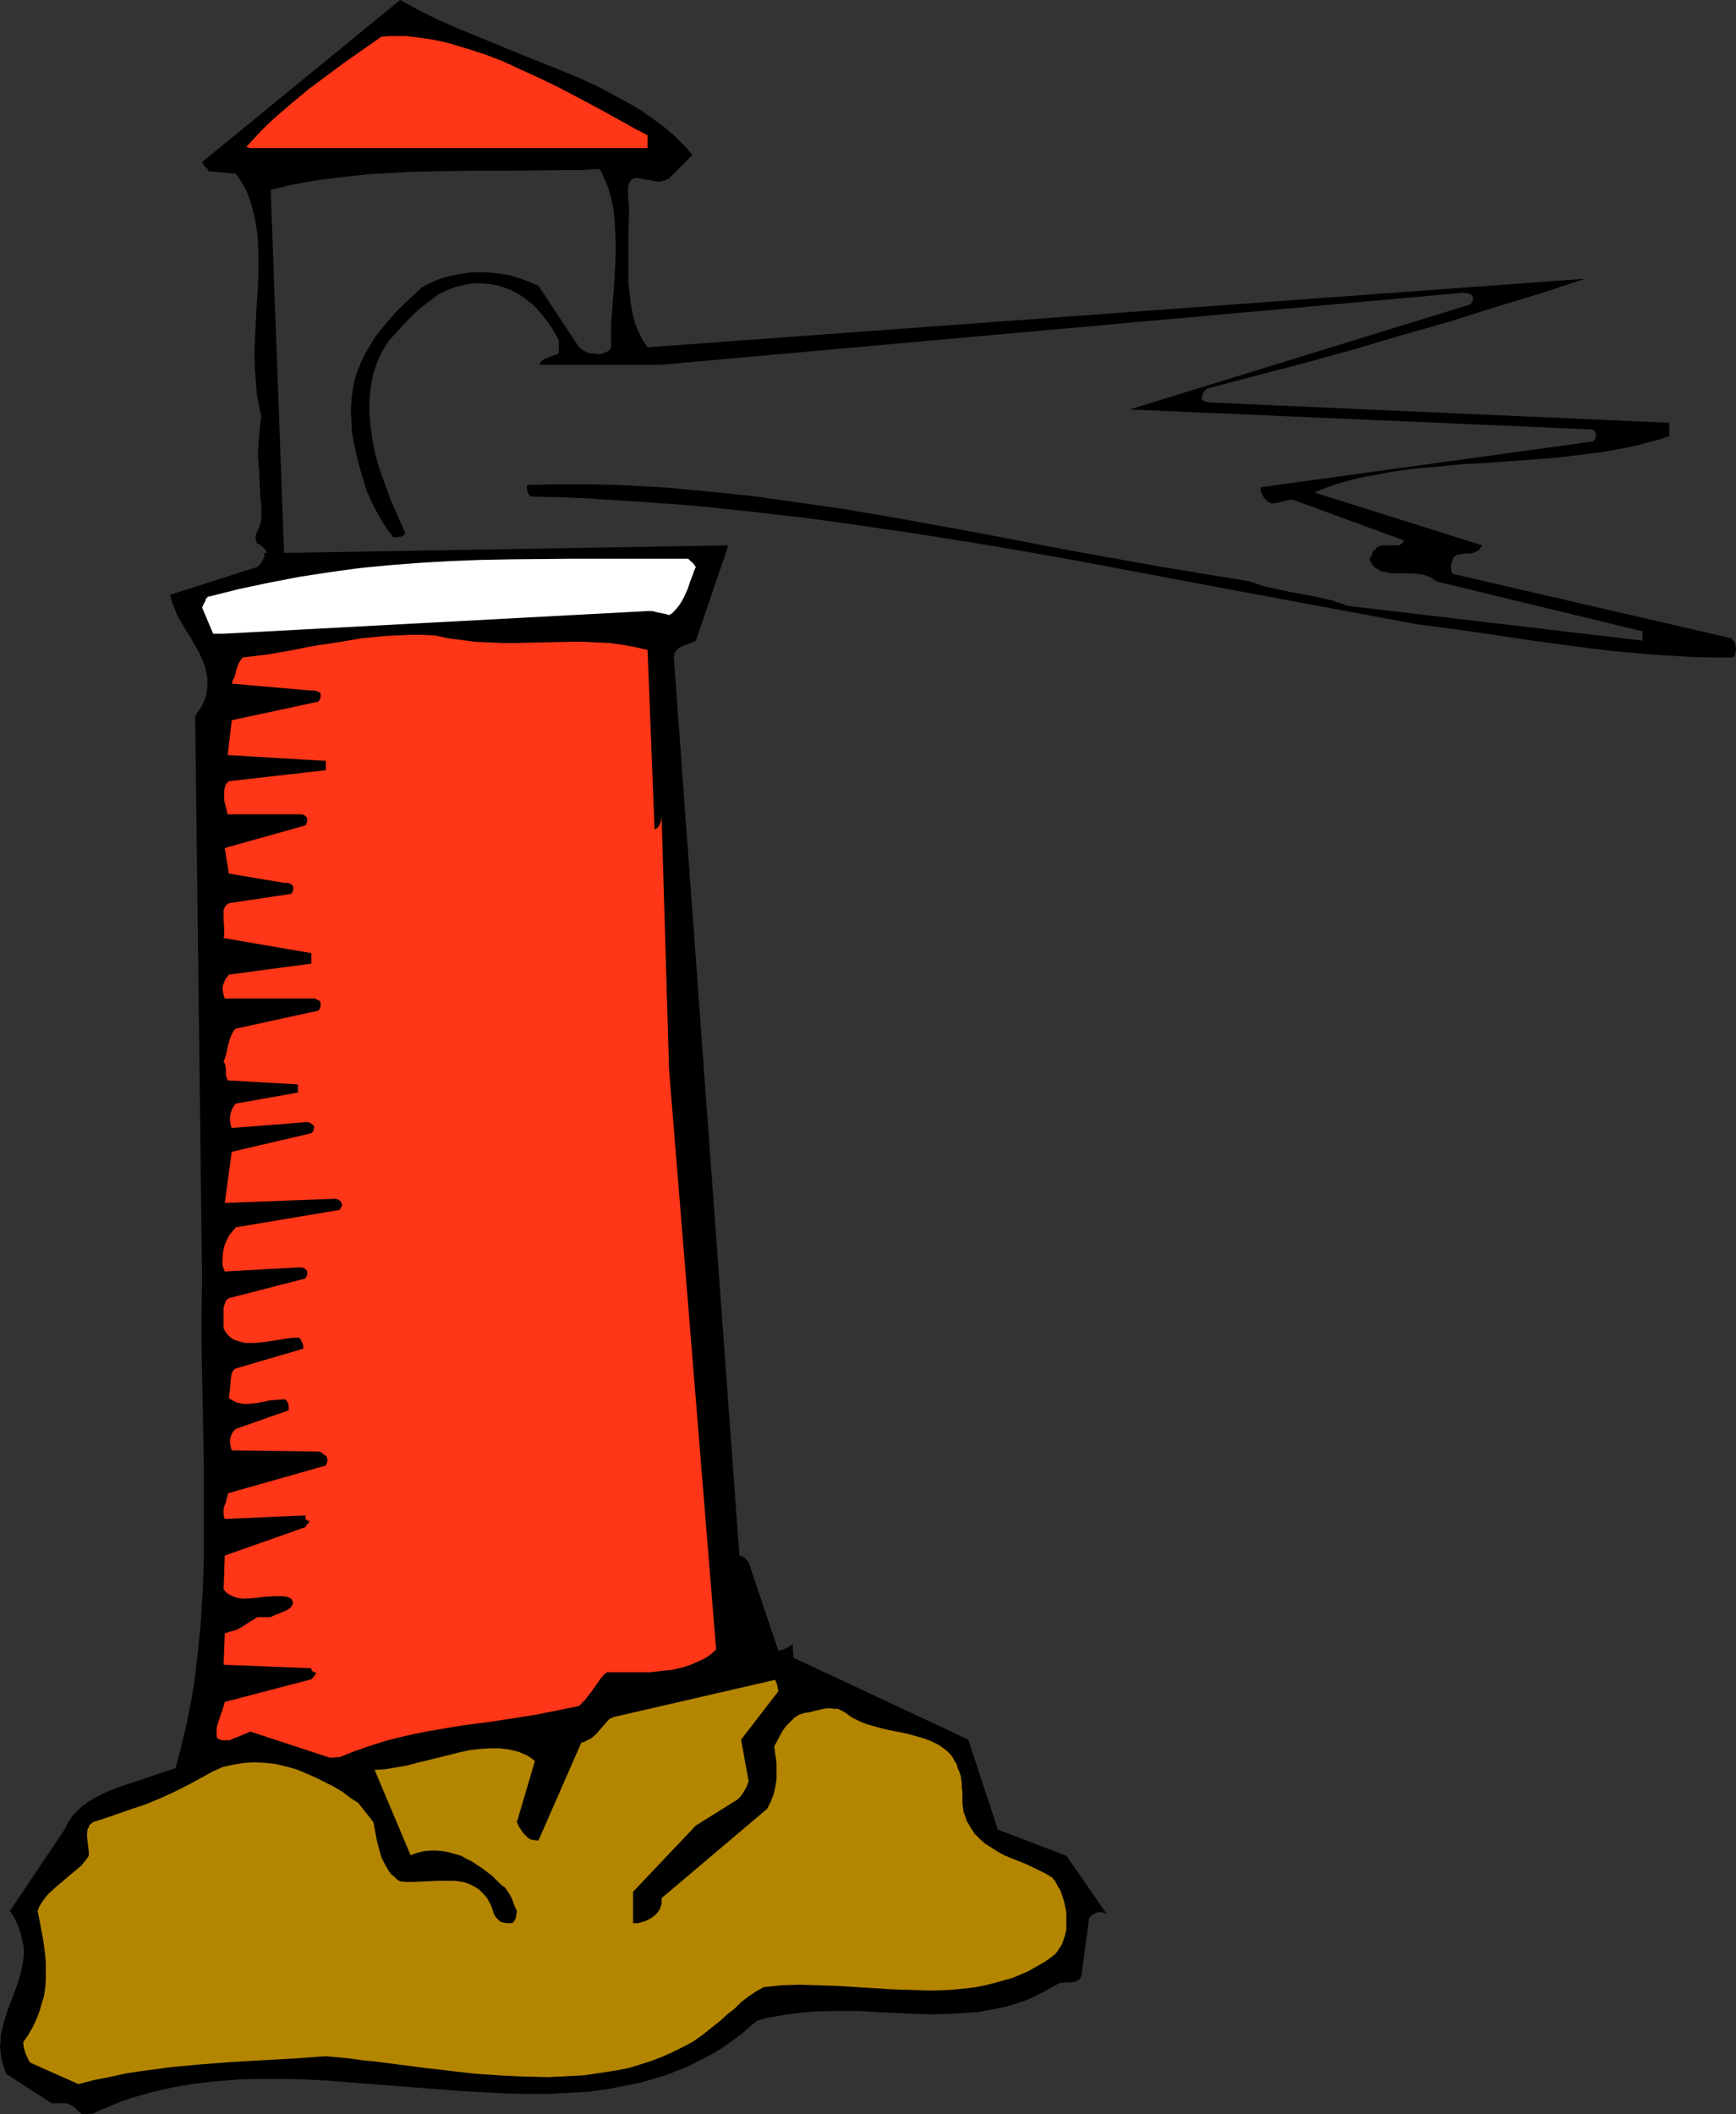 <?xml version="1.0" encoding="UTF-8" standalone="no"?>
<svg
   version="1.0"
   width="127.796mm"
   height="155.626mm"
   id="svg5"
   sodipodi:docname="Lighthouse 09.wmf"
   xmlns:inkscape="http://www.inkscape.org/namespaces/inkscape"
   xmlns:sodipodi="http://sodipodi.sourceforge.net/DTD/sodipodi-0.dtd"
   xmlns="http://www.w3.org/2000/svg"
   xmlns:svg="http://www.w3.org/2000/svg">
  <rect width="100%" height="100%" fill="#333333" stroke="none"/>
  <sodipodi:namedview
     id="namedview5"
     pagecolor="#ffffff"
     bordercolor="#000000"
     borderopacity="0.25"
     inkscape:showpageshadow="2"
     inkscape:pageopacity="0.0"
     inkscape:pagecheckerboard="0"
     inkscape:deskcolor="#d1d1d1"
     inkscape:document-units="mm" />
  <defs
     id="defs1">
    <pattern
       id="WMFhbasepattern"
       patternUnits="userSpaceOnUse"
       width="6"
       height="6"
       x="0"
       y="0" />
  </defs>
  <path
     style="fill:#000000;fill-opacity:1;fill-rule:evenodd;stroke:none"
     d="m 25.855,588.03 2.747,-1.293 2.747,-1.131 2.747,-1.131 2.909,-0.97 2.909,-0.808 2.909,-0.808 2.909,-0.646 2.909,-0.646 5.817,-0.97 5.979,-0.646 6.141,-0.485 6.141,-0.162 h 6.141 l 6.141,0.162 6.141,0.323 6.141,0.485 12.443,0.97 12.443,0.97 6.141,0.485 6.141,0.323 5.979,0.323 5.979,0.162 h 5.979 l 5.817,-0.323 5.817,-0.323 5.656,-0.808 5.656,-1.131 2.586,-0.485 2.747,-0.808 2.747,-0.808 2.586,-0.808 2.747,-1.131 2.586,-0.97 2.424,-1.293 2.586,-1.293 2.424,-1.293 2.586,-1.616 2.262,-1.616 2.424,-1.778 2.262,-1.939 2.262,-1.939 2.909,-0.808 2.747,-0.485 2.747,-0.485 2.747,-0.323 2.909,-0.323 2.586,-0.162 5.494,-0.162 h 5.494 l 5.333,0.323 10.504,0.485 5.333,0.162 5.171,-0.162 5.171,-0.323 2.424,-0.162 2.586,-0.485 2.586,-0.485 2.424,-0.485 2.586,-0.808 2.586,-0.808 2.424,-0.97 2.424,-1.293 2.424,-1.293 2.586,-1.454 2.101,-0.162 h 1.131 l 0.97,-0.162 0.808,-0.323 0.485,-0.323 0.485,-0.646 0.162,-0.646 2.101,-15.674 0.323,-0.485 0.485,-0.485 0.646,-0.323 0.646,-0.323 0.646,-0.162 h 0.808 l 0.646,0.162 0.808,0.485 -11.312,-16.321 -19.068,-7.272 -8.241,-25.047 -48.64,-22.784 v -0.323 -0.323 l -0.162,-0.97 v -2.101 l -0.808,0.485 -0.808,0.485 -1.131,0.485 -0.485,0.162 -0.808,0.162 -8.241,-24.562 v 0 l -0.162,-0.162 -0.162,-0.323 -0.323,-0.323 -0.323,-0.323 -0.485,-0.323 -0.485,-0.323 -0.646,-0.162 -18.26,-249.981 0.162,-0.485 v -0.485 l 0.485,-0.808 0.646,-0.646 0.97,-0.485 1.939,-0.808 0.97,-0.323 0.97,-0.485 9.049,-26.501 -123.621,2.101 -3.717,-100.994 5.171,-1.293 5.171,-0.97 5.494,-0.808 5.494,-0.646 5.656,-0.646 5.656,-0.323 5.817,-0.323 5.817,-0.162 11.958,-0.162 h 11.796 l 11.958,-0.162 h 5.817 l 5.656,-0.323 0.808,1.293 0.485,1.293 1.131,2.585 0.808,2.909 0.646,2.909 0.323,3.07 0.162,3.07 0.162,3.232 v 3.232 l -0.323,6.625 -0.485,6.787 -0.485,6.302 v 3.232 3.07 l -0.162,0.323 -0.162,0.323 -0.162,0.162 -0.485,0.323 -0.323,0.162 -0.646,0.323 -1.293,0.323 -1.454,-0.162 -1.616,-0.162 -1.454,-0.808 -0.485,-0.323 -0.646,-0.485 -11.312,-17.129 -1.939,-0.808 -1.939,-0.808 -1.939,-0.646 -2.101,-0.646 -2.101,-0.323 -2.101,-0.323 -2.101,-0.162 h -2.262 -2.262 l -2.101,0.323 -2.101,0.323 -2.101,0.485 -1.939,0.485 -1.939,0.808 -1.778,0.808 -1.778,0.97 -2.586,2.424 -2.424,2.262 -2.262,2.262 -1.939,2.262 -1.939,2.262 -1.778,2.262 -1.454,2.424 -1.454,2.424 -1.131,2.424 -0.97,2.424 -0.808,2.585 -0.485,2.747 -0.323,2.585 -0.162,2.909 0.162,2.909 0.162,3.07 0.808,4.363 0.97,4.201 1.131,3.878 1.131,3.717 1.454,3.393 1.778,3.393 1.939,3.232 2.262,3.07 h 1.131 l 0.97,-0.162 0.808,-0.323 0.162,-0.323 0.323,-0.323 -1.293,-2.909 -1.293,-2.909 -1.454,-3.232 -1.131,-3.232 -1.293,-3.393 -1.131,-3.393 -0.97,-3.555 -0.646,-3.555 -0.485,-3.555 -0.323,-3.717 v -3.555 l 0.323,-3.393 0.323,-1.778 0.323,-1.778 0.485,-1.616 0.646,-1.778 0.646,-1.616 0.808,-1.616 0.97,-1.616 0.97,-1.454 3.394,-3.717 3.232,-3.393 1.616,-1.454 1.778,-1.454 1.778,-1.293 1.616,-1.293 1.939,-0.97 1.778,-0.808 1.939,-0.646 2.101,-0.485 2.101,-0.323 h 2.262 l 2.424,0.162 2.424,0.485 1.616,0.485 1.616,0.646 1.454,0.646 1.293,0.808 1.293,0.808 1.131,0.97 1.131,0.808 0.97,0.97 1.778,2.101 1.778,2.262 1.454,2.262 1.293,2.424 v 3.393 l -0.323,0.323 -0.485,0.323 -0.646,0.162 -0.808,0.323 -0.808,0.323 -0.97,0.323 -0.808,0.646 -0.646,0.97 h 34.097 l 223.164,-20.037 0.808,0.162 0.808,0.162 0.485,0.162 0.323,0.485 0.162,0.323 v 0.646 l -0.162,0.485 -0.485,0.808 -94.857,29.248 127.014,5.494 h 0.97 l 0.808,0.162 0.485,0.323 0.323,0.485 0.162,0.485 v 0.646 l -0.323,0.646 -0.485,0.646 -92.594,12.766 0.162,0.646 v 0.646 l 0.323,0.646 0.323,0.646 0.485,0.646 0.485,0.485 0.646,0.485 0.808,0.323 1.293,-0.162 1.293,-0.323 1.293,-0.323 0.808,-0.162 0.97,-0.162 30.865,11.311 v 0.485 l -0.162,0.323 -0.485,0.323 -0.646,0.323 h -0.808 -0.97 -0.97 -2.101 l -0.808,0.323 -0.485,0.323 -0.323,0.485 -0.485,0.323 -0.323,0.485 -0.162,0.646 -0.323,0.646 -0.323,0.808 0.646,1.131 0.808,0.97 0.97,0.646 0.97,0.485 1.131,0.162 1.131,0.323 h 2.424 2.747 l 2.586,0.162 1.293,0.162 1.454,0.485 1.131,0.485 1.293,0.97 57.367,13.897 v 2.585 l -82.252,-9.695 -1.131,-0.485 -1.454,-0.485 -1.293,-0.485 -1.616,-0.323 -3.394,-0.808 -3.394,-0.646 -3.717,-0.646 -3.717,-0.808 -3.717,-0.808 -1.778,-0.646 -1.778,-0.646 -12.766,-2.101 -12.766,-2.101 -12.604,-2.262 -12.604,-2.262 -12.604,-2.424 -12.604,-2.424 -12.443,-2.262 -12.604,-2.262 -12.443,-2.101 -12.443,-1.778 -12.604,-1.778 -12.443,-1.293 -12.443,-1.131 -6.302,-0.323 -6.302,-0.323 -6.302,-0.162 h -6.302 -6.302 l -6.302,0.162 v 0.97 l 0.162,0.808 0.323,0.808 0.323,0.323 0.323,0.323 7.757,0.162 7.757,0.323 15.19,0.97 15.352,1.131 15.352,1.616 15.352,1.778 15.19,2.101 15.352,2.262 15.352,2.424 15.352,2.585 15.352,2.747 30.865,5.817 15.513,2.909 15.675,2.909 31.35,5.817 11.15,1.454 11.15,1.616 10.827,1.616 10.665,1.454 10.665,1.293 10.827,0.97 5.494,0.323 5.333,0.323 5.656,0.162 h 5.494 0.323 l 0.162,-0.162 0.485,-0.485 0.162,-0.808 0.162,-0.808 -0.162,-0.97 -0.162,-0.808 -0.485,-0.646 -0.485,-0.646 -77.566,-17.937 -0.162,-0.323 -0.162,-0.485 -0.162,-0.97 0.162,-1.131 0.323,-0.97 0.162,-0.646 0.485,-0.323 0.323,-0.323 0.485,-0.162 1.131,-0.162 1.131,-0.162 h 1.293 l 1.131,-0.323 0.646,-0.323 0.485,-0.323 0.485,-0.646 0.485,-0.646 v 0 l -46.701,-14.705 2.747,-1.131 2.586,-0.97 2.747,-0.808 2.909,-0.808 2.909,-0.646 2.747,-0.485 6.141,-1.131 6.141,-0.808 6.302,-0.485 6.302,-0.646 6.464,-0.323 13.089,-0.97 6.464,-0.485 6.464,-0.808 6.302,-0.808 6.302,-1.131 3.07,-0.646 3.07,-0.808 3.07,-0.808 2.909,-0.97 v -3.717 l -127.984,-5.656 -0.646,-0.162 h -0.485 l -0.485,-0.323 -0.323,-0.162 -0.162,-0.323 v -0.323 l 0.162,-0.808 0.323,-0.808 0.646,-0.646 0.485,-0.323 0.323,-0.162 h 0.162 l 13.574,-3.555 13.574,-3.555 13.412,-3.717 13.089,-3.878 13.089,-3.717 12.766,-4.04 12.766,-3.878 12.281,-4.04 -260.816,19.068 -1.454,-2.101 -1.131,-2.262 -0.97,-2.424 -0.646,-2.585 -0.485,-2.747 -0.323,-2.747 -0.323,-2.747 v -2.909 -5.979 -5.817 l 0.162,-5.979 -0.162,-2.747 -0.162,-2.747 0.162,-1.293 0.323,-0.808 0.323,-0.646 0.485,-0.323 0.646,-0.162 0.646,-0.162 0.646,0.162 0.808,0.162 0.808,0.162 0.97,0.162 1.778,0.323 0.97,0.162 0.97,-0.162 0.97,-0.323 0.97,-0.485 6.464,-6.464 -1.616,-1.939 -1.939,-1.939 -1.939,-1.939 -1.939,-1.616 -2.101,-1.616 -2.262,-1.616 -2.262,-1.616 -2.424,-1.454 -5.009,-2.747 -5.171,-2.747 -5.333,-2.424 -5.494,-2.262 -11.312,-4.525 -11.312,-4.686 L 127.014,7.756 121.52,5.333 116.349,2.747 111.34,0 56.235,45.084 l 0.323,0.646 0.162,0.323 0.162,0.162 h 0.162 l 0.162,0.323 0.162,0.162 0.323,0.162 0.162,0.485 0.323,0.323 7.433,0.646 1.131,1.616 0.97,1.616 0.97,1.778 0.646,1.778 0.646,1.939 0.485,1.778 0.485,2.101 0.323,1.939 0.323,2.101 0.162,2.101 0.162,4.201 v 4.363 l -0.162,4.363 -0.323,4.525 -0.485,9.211 -0.162,4.525 0.162,4.525 0.323,4.525 0.162,2.262 0.808,4.201 0.485,2.101 -0.323,1.939 -0.162,1.939 -0.323,3.717 -0.162,3.555 0.323,3.555 0.323,6.948 0.323,3.393 v 3.393 l -0.162,0.808 -0.162,0.808 -0.323,0.808 -0.808,1.778 -0.162,0.97 0.162,0.97 0.323,0.97 v -0.162 h 0.162 l 0.162,0.162 h 0.323 l 0.485,0.485 0.808,0.646 0.323,0.485 0.323,0.323 v 0.162 0.323 0 h -0.323 -0.323 v 0.485 0.646 l -0.485,0.97 -0.646,0.97 -0.808,0.808 -24.239,7.756 0.485,1.939 0.808,2.101 0.808,1.939 1.131,1.939 1.131,1.939 1.293,1.939 1.131,2.101 1.131,1.939 0.97,2.101 0.808,2.101 0.485,2.262 0.162,0.97 v 1.131 1.131 l -0.162,1.131 -0.162,1.131 -0.323,1.131 -0.485,1.131 -0.646,1.293 -0.808,1.131 -0.808,1.293 1.939,157.228 -0.162,8.564 v 8.564 l 0.323,17.29 0.323,17.129 v 8.726 8.564 8.564 l -0.323,8.403 -0.485,8.403 -0.808,8.403 -0.97,8.403 -0.646,4.04 -0.808,4.201 -0.808,4.04 -1.939,8.08 -1.131,4.04 -4.848,1.616 -4.686,1.616 -4.525,1.454 -2.262,0.808 -2.101,0.808 -2.101,0.97 -1.939,0.97 -1.778,1.131 -1.616,1.131 -1.454,1.454 -1.454,1.454 -1.131,1.778 -0.97,1.939 -15.19,22.623 1.131,1.616 0.808,1.778 0.646,1.454 0.485,1.616 0.323,1.454 0.323,1.454 0.162,1.454 v 1.293 l -0.162,1.454 -0.162,1.293 -0.646,2.747 -0.808,2.747 -0.97,2.585 -0.97,2.585 -0.97,2.585 -0.808,2.585 -0.646,2.747 -0.323,1.454 v 1.454 L 0,569.286 l 0.162,1.454 0.162,1.454 0.323,1.616 0.485,1.454 0.485,1.616 12.766,8.241 h 3.555 0.646 l 0.646,0.323 0.646,0.323 0.646,0.323 1.131,1.131 1.293,0.97 z"
     id="path1" />
  <path
     style="fill:#b38501;fill-opacity:1;fill-rule:evenodd;stroke:none"
     d="m 21.815,579.789 4.363,-1.131 4.201,-0.808 4.363,-0.97 4.201,-0.646 8.403,-1.131 8.565,-0.808 8.565,-0.646 8.565,-0.485 8.726,-0.485 8.888,-0.646 6.787,0.646 3.394,0.485 3.394,0.323 13.736,1.778 6.949,0.808 6.949,0.808 6.949,0.485 6.787,0.323 6.787,0.162 3.394,-0.162 3.232,-0.162 3.394,-0.162 3.232,-0.485 3.232,-0.485 3.07,-0.485 3.232,-0.646 3.07,-0.97 3.07,-0.97 2.909,-1.131 2.909,-1.293 2.909,-1.454 2.747,-1.454 2.747,-1.939 2.424,-1.939 2.262,-1.778 2.101,-1.939 2.101,-1.616 1.778,-1.778 2.101,-1.616 1.939,-1.293 2.262,-1.293 5.009,-0.485 5.009,-0.162 5.171,0.162 5.171,0.162 10.504,0.646 5.171,0.323 5.333,0.162 5.171,0.162 5.171,-0.162 5.009,-0.485 2.424,-0.323 2.424,-0.485 2.586,-0.646 2.262,-0.646 2.424,-0.646 2.424,-0.97 2.262,-0.97 2.262,-1.293 2.262,-1.293 2.101,-1.454 1.131,-0.97 0.808,-1.131 0.808,-1.293 0.485,-1.293 0.485,-1.454 0.323,-1.616 v -1.454 -1.616 -1.454 l -0.323,-1.616 -0.323,-1.616 -0.485,-1.454 -0.485,-1.454 -0.808,-1.293 -0.646,-1.293 -0.97,-1.131 -1.616,-0.97 -1.939,-0.97 -3.717,-1.778 -4.04,-1.616 -1.939,-0.808 -1.778,-0.97 -1.778,-1.131 -1.778,-1.131 -1.454,-1.293 -1.454,-1.454 -1.131,-1.778 -1.131,-1.939 -0.323,-1.131 -0.485,-1.131 -0.162,-1.293 -0.162,-1.293 v -3.07 l -0.162,-1.293 v -1.131 l -0.323,-2.101 -0.323,-0.97 -0.485,-1.131 -0.323,-1.131 -0.646,-0.97 -0.485,-0.97 -0.646,-0.808 -0.808,-0.808 -0.808,-0.646 -1.616,-1.131 -1.939,-0.97 -2.101,-0.808 -2.262,-0.646 -2.262,-0.646 -4.848,-0.97 -2.262,-0.485 -2.262,-0.646 -2.262,-0.646 -1.939,-0.808 -1.939,-0.97 -1.778,-1.293 -0.808,-0.485 -0.646,-0.323 -0.808,-0.323 h -0.808 l -1.616,-0.162 -1.454,0.162 -1.454,0.323 -1.293,0.323 -1.293,0.323 -1.131,0.162 -1.616,0.485 -1.293,0.808 -1.131,1.131 -1.131,1.131 -0.97,1.293 -0.808,1.454 -1.616,3.07 0.323,2.262 0.323,2.262 v 2.262 2.262 l -0.323,2.101 -0.485,2.101 -0.808,2.101 -0.97,1.939 -29.41,24.885 v 0.646 0.97 l -0.323,0.97 -0.162,0.485 -0.323,0.485 -0.485,0.646 -0.485,0.485 -0.808,0.646 -0.808,0.485 -0.97,0.485 -0.97,0.323 -1.293,0.323 h -1.293 v -8.726 l 17.452,-18.421 11.635,-7.272 0.808,-0.808 0.808,-1.131 0.808,-1.454 0.323,-0.808 0.323,-0.808 -2.101,-11.635 10.342,-13.412 v 0 -0.323 l -0.162,-0.646 -0.162,-0.97 -0.323,-0.646 -0.162,-0.646 -44.924,10.342 -0.646,0.323 -0.485,0.162 -0.97,0.97 -0.808,0.97 -0.97,1.131 -0.97,1.131 -1.131,0.97 -0.646,0.485 -0.808,0.323 -0.808,0.485 -0.808,0.162 -11.958,27.309 -1.131,-0.162 -0.97,-0.162 -0.808,-0.485 -0.646,-0.646 -0.646,-0.646 -0.646,-0.97 -0.646,-0.97 -0.485,-1.131 5.009,-16.967 -0.97,-0.808 -1.293,-0.808 -1.131,-0.485 -1.131,-0.485 -1.293,-0.323 -1.293,-0.323 -2.586,-0.323 h -2.747 l -2.747,0.162 -2.909,0.323 -2.909,0.646 -5.817,1.454 -5.979,1.454 -3.07,0.808 -2.909,0.485 -2.909,0.485 -2.909,0.162 10.019,23.754 1.778,-0.646 1.939,-0.485 1.778,-0.162 h 1.778 l 1.778,0.162 1.616,0.323 1.778,0.485 1.616,0.485 1.454,0.808 1.616,0.808 1.454,0.97 1.454,0.97 2.747,2.101 2.424,2.424 1.131,0.808 0.646,0.97 0.646,0.97 0.485,0.97 0.323,0.808 0.323,0.97 0.808,1.778 -0.162,1.131 -0.162,0.97 -0.485,0.808 -0.323,0.323 -0.323,0.162 h -1.131 l -1.131,-0.162 -0.97,-0.323 -0.323,-0.323 -0.485,-0.485 -0.323,-0.323 -0.323,-0.485 -0.323,-0.646 -0.162,-0.646 -0.162,-0.485 -0.162,-0.323 -0.323,-0.97 -0.485,-0.808 -0.485,-0.97 -1.131,-1.293 -1.131,-1.131 -1.293,-0.808 -1.293,-0.646 -1.293,-0.485 -1.616,-0.323 -1.454,-0.162 h -1.616 -3.07 l -3.394,0.162 -3.394,0.162 h -1.778 l -1.778,-0.162 -0.808,-0.485 -0.808,-0.808 -0.808,-0.646 -0.646,-0.808 -1.131,-1.939 -0.97,-1.939 -0.646,-2.262 -0.646,-2.424 -0.485,-2.585 -0.485,-2.585 -4.202,-5.333 -2.262,-1.454 -2.101,-1.616 -2.424,-1.454 -2.586,-1.293 -2.586,-1.293 -2.586,-1.131 -2.747,-1.131 -2.909,-0.808 -2.747,-0.646 -2.909,-0.323 -3.07,-0.162 -2.747,0.162 -3.07,0.485 -1.454,0.323 -1.454,0.323 -1.454,0.646 -1.454,0.646 -1.454,0.808 -1.454,0.808 -3.878,2.101 -3.878,1.939 -3.878,1.778 -3.878,1.616 -3.878,1.293 -3.717,1.293 -3.717,1.293 -3.555,1.131 -0.485,0.485 -0.485,0.323 -0.162,0.646 -0.323,0.485 -0.162,1.131 v 1.131 l 0.323,2.585 0.162,1.454 v 1.131 l -0.646,0.97 -0.808,0.97 -0.646,0.808 -0.97,0.808 -1.939,1.616 -2.101,1.778 -2.101,1.778 -2.101,1.939 -0.808,0.97 -0.808,1.131 -0.808,1.293 -0.485,1.293 0.97,5.009 0.485,2.585 0.323,2.262 0.323,2.424 0.162,2.262 v 2.262 2.262 l -0.162,2.262 -0.323,2.262 -0.646,2.101 -0.646,2.262 -0.808,2.101 -0.97,2.101 -1.293,2.262 -1.454,2.101 0.162,1.454 0.485,1.616 0.646,1.454 0.323,0.646 0.323,0.485 z"
     id="path2" />
  <path
     style="fill:#ff3617;fill-opacity:1;fill-rule:evenodd;stroke:none"
     d="m 94.534,488.813 4.04,-1.616 4.201,-1.454 4.04,-1.293 4.363,-1.131 4.201,-0.97 4.201,-0.808 8.565,-1.454 8.565,-1.131 8.403,-1.293 4.04,-0.646 4.04,-0.808 4.04,-0.808 3.878,-0.808 1.616,-1.616 1.131,-1.454 0.97,-1.293 0.808,-1.131 0.808,-1.131 0.646,-0.97 0.808,-0.97 0.97,-0.808 h 3.878 4.04 4.04 l 4.202,-0.485 1.939,-0.162 1.939,-0.485 1.939,-0.485 1.778,-0.646 1.778,-0.808 1.778,-0.808 1.616,-1.131 1.454,-1.293 -13.089,-161.268 -2.101,-71.1 v 0.97 l -0.162,1.131 -0.323,0.646 -0.323,0.646 -0.485,0.485 -0.646,0.323 -1.939,-49.932 -3.555,-0.808 -3.555,-0.646 -3.555,-0.485 -3.555,-0.162 -3.717,-0.162 h -3.717 l -7.433,0.162 -7.595,0.162 h -3.717 l -3.878,-0.162 -3.717,-0.162 -3.717,-0.485 -3.717,-0.485 -3.717,-0.808 -3.555,-0.162 h -3.555 l -3.394,0.162 -3.394,0.162 -3.394,0.323 -3.232,0.323 -6.625,1.131 -6.625,0.97 -6.464,1.293 -6.625,1.131 -6.625,0.808 -0.646,0.808 -0.485,0.808 -0.323,0.808 -0.323,0.97 -0.485,1.939 -0.485,0.97 -0.323,0.97 22.139,1.939 h 0.97 l 0.646,0.162 0.646,0.323 0.323,0.323 v 0.485 0.485 l -0.162,0.646 -0.485,0.646 -24.078,5.171 -1.131,9.695 27.31,1.616 v 2.585 l -26.987,3.07 -0.323,0.323 -0.485,0.485 -0.323,0.97 -0.162,0.97 v 1.293 1.293 l 0.323,1.293 0.646,2.585 h 19.553 0.97 l 0.646,0.162 0.485,0.323 0.323,0.323 0.162,0.485 v 0.485 l -0.162,0.646 -0.323,0.646 -22.462,6.302 1.131,7.11 15.352,2.585 h 0.808 l 0.808,0.162 0.485,0.323 0.323,0.323 0.162,0.485 v 0.485 l -0.162,0.646 -0.485,0.646 -17.291,2.585 -0.646,0.485 -0.323,0.323 -0.323,0.646 -0.162,0.485 v 1.131 1.293 l 0.162,2.747 v 1.454 0.485 l -0.162,0.646 24.401,4.201 v 2.909 l -22.947,3.07 -0.485,0.646 -0.485,0.646 -0.323,0.808 -0.323,0.808 -0.162,0.97 0.162,0.97 0.162,0.808 0.323,0.97 h 24.078 0.97 l 0.646,0.323 0.646,0.323 0.323,0.485 v 0.485 0.485 l -0.162,0.646 -0.485,0.646 -22.947,5.009 -0.646,0.646 -0.485,0.97 -0.485,1.131 -0.323,1.131 -0.323,1.293 -0.323,1.454 -0.323,1.293 -0.485,1.293 0.323,0.485 0.162,0.485 0.162,1.293 v 1.293 l 0.162,0.808 0.323,0.808 19.553,1.131 v 2.262 l -17.291,3.07 -0.323,0.323 -0.485,0.808 -0.323,0.646 -0.323,0.97 -0.162,0.97 v 0.97 l 0.162,1.131 0.323,0.97 20.523,-1.616 h 0.808 l 0.646,0.323 0.485,0.323 0.323,0.323 0.162,0.485 -0.162,0.646 -0.162,0.485 -0.485,0.485 -22.139,5.171 -1.939,14.22 30.057,-1.131 h 0.808 l 0.646,0.162 0.485,0.323 0.323,0.323 0.162,0.323 0.162,0.646 -0.323,0.646 -0.323,0.646 -28.926,4.848 -0.808,0.97 -0.97,1.131 -0.808,1.616 -0.646,1.616 -0.323,1.616 -0.162,1.939 v 0.808 0.808 l 0.323,0.97 0.323,0.808 20.361,-1.131 h 0.97 l 0.646,0.162 0.485,0.323 0.323,0.323 0.162,0.323 v 0.646 l -0.162,0.646 -0.323,0.646 -21.331,5.494 -0.808,0.646 -0.323,0.97 -0.323,0.97 v 1.131 1.131 1.131 2.424 l 0.646,1.131 0.808,0.97 0.97,0.808 1.131,0.485 1.131,0.323 1.293,0.323 h 1.454 1.454 l 3.07,-0.323 3.07,-0.485 2.909,-0.485 1.454,-0.162 h 1.293 0.323 l 0.162,0.323 0.323,0.162 0.162,0.485 0.485,0.97 v 1.131 l -18.745,5.494 -0.323,0.162 -0.323,0.323 -0.485,0.808 -0.162,0.97 -0.162,1.131 -0.162,2.424 -0.162,1.131 -0.162,1.293 0.808,0.485 0.808,0.485 0.808,0.323 0.97,0.162 0.808,0.162 h 0.97 l 1.939,-0.162 2.101,-0.323 2.101,-0.485 1.939,-0.162 2.101,-0.162 h 0.323 l 0.162,0.162 0.323,0.323 0.162,0.323 0.162,0.485 0.162,0.485 v 0.646 0.646 l -14.705,5.171 -0.323,0.323 -0.485,0.485 -0.323,0.646 -0.323,0.808 -0.162,0.808 v 0.808 l 0.162,0.97 0.323,1.131 24.078,0.323 0.808,0.162 0.485,0.485 0.485,0.323 0.485,0.323 0.162,0.485 0.162,0.646 -0.162,0.646 -0.323,0.808 -27.31,7.756 v 0.808 l -0.323,0.646 -0.162,0.97 -0.323,0.808 -0.323,0.97 v 0.97 0.97 l 0.323,0.97 22.462,-0.97 v 0.485 0.485 l 0.162,0.162 0.162,0.162 0.323,0.162 h 0.323 l 0.162,0.162 -0.162,0.162 v 0.162 l -0.323,0.323 -0.323,0.323 -0.323,0.646 -22.462,7.918 -0.323,9.372 0.808,0.97 0.97,0.646 1.131,0.485 0.97,0.323 1.293,0.162 h 1.131 l 2.424,-0.162 2.586,-0.323 2.586,-0.162 h 1.131 1.293 l 1.293,0.162 1.131,0.485 0.323,0.485 0.162,0.485 v 0.485 l -0.162,0.485 -0.323,0.323 -0.162,0.323 -0.97,0.646 -1.131,0.485 -2.424,0.97 -0.97,0.485 h -3.717 l -0.97,0.646 -1.131,0.646 -1.939,1.293 -1.131,0.646 -1.131,0.485 -1.293,0.323 -1.454,0.485 -0.323,8.726 24.401,0.97 v 0.323 l 0.162,0.323 0.323,0.323 0.323,0.162 h 0.323 l 0.162,0.162 v 0.162 l -0.162,0.162 v 0.162 l -0.323,0.323 -0.323,0.485 -0.485,0.485 -24.078,6.302 -0.323,1.131 -0.323,1.131 -0.485,1.293 -0.808,2.424 -0.323,1.293 v 1.454 0.646 l 0.162,0.808 0.646,0.162 0.485,0.323 h 1.131 1.131 l 1.131,-0.485 2.424,-0.97 2.262,-0.97 22.139,7.272 z"
     id="path3" />
  <path
     style="fill:#ffffff;fill-opacity:1;fill-rule:evenodd;stroke:none"
     d="m 62.214,176.296 117.965,-6.302 h 1.293 l 1.293,0.323 1.454,0.323 0.97,0.162 0.97,0.323 0.808,-0.485 0.646,-0.646 1.131,-1.293 0.97,-1.454 0.808,-1.616 0.808,-1.778 0.646,-1.939 0.808,-2.101 0.323,-0.97 0.485,-1.131 -0.485,-0.646 -0.162,-0.162 v -0.162 h -0.162 v -0.162 l -0.323,-0.162 -0.323,-0.323 -0.323,-0.323 -0.323,-0.323 H 175.008 158.525 l -16.644,0.162 -8.403,0.162 -8.241,0.323 -8.403,0.485 -8.403,0.646 -8.403,0.808 -8.241,1.131 -8.403,1.293 -8.403,1.616 -8.403,1.778 -8.403,2.101 h -0.323 l -0.162,0.323 -0.323,0.162 -0.162,0.485 -0.162,0.485 -0.323,0.485 -0.485,1.131 3.07,7.272 z"
     id="path4" />
  <path
     style="fill:#ff3617;fill-opacity:1;fill-rule:evenodd;stroke:none"
     d="M 69.648,41.206 H 180.179 v -3.555 l -1.778,-0.97 -1.939,-0.97 -1.939,-1.131 -2.101,-1.131 -4.04,-2.262 -4.525,-2.424 -4.525,-2.424 -4.686,-2.424 -4.686,-2.262 -5.009,-2.262 -4.848,-2.262 -5.009,-1.939 -5.009,-1.616 -4.848,-1.454 -2.586,-0.646 -2.424,-0.485 -2.262,-0.323 -2.424,-0.323 -2.424,-0.323 h -2.262 -2.262 l -2.424,0.162 -10.181,7.11 -5.009,3.717 -5.009,3.717 -4.686,3.878 -4.686,4.04 -2.101,1.939 -2.101,2.101 -1.939,2.101 -1.939,2.101 z"
     id="path5" />
</svg>
